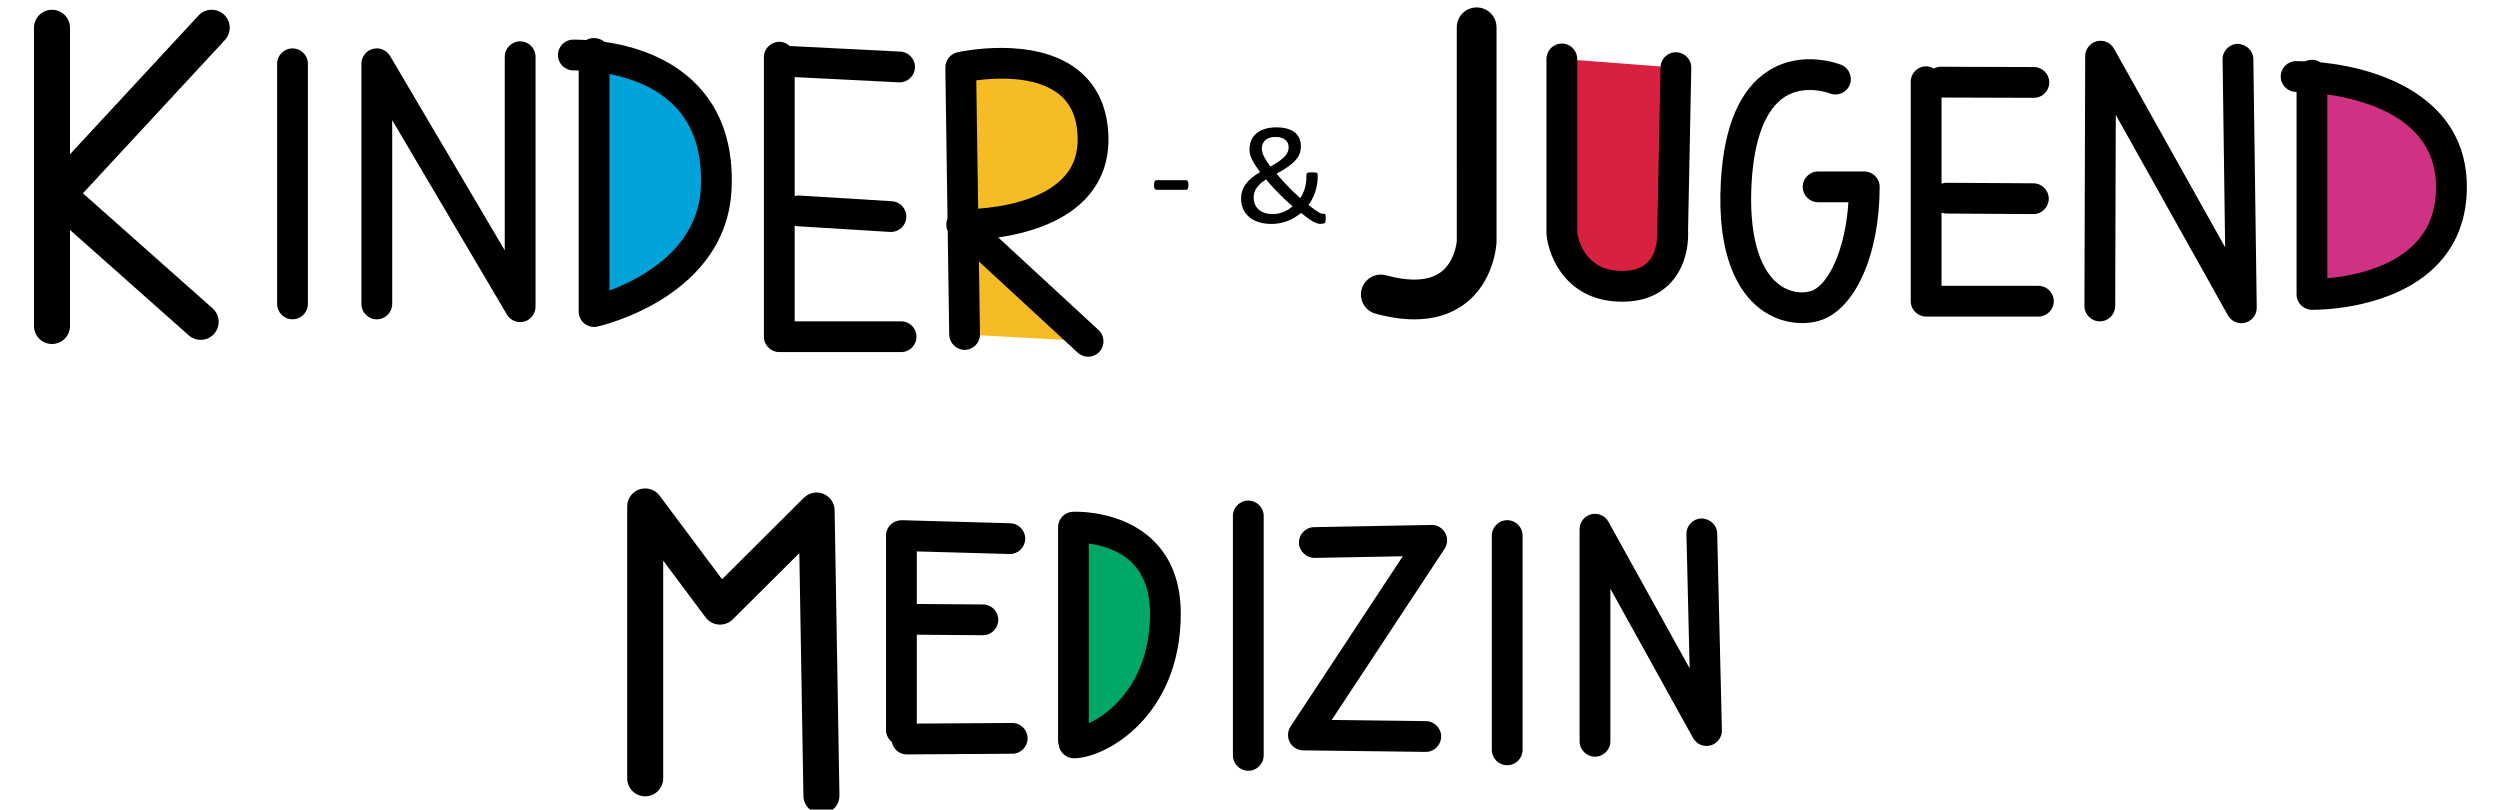 <?xml version="1.0" encoding="UTF-8"?>
<!DOCTYPE svg PUBLIC "-//W3C//DTD SVG 1.1//EN" "http://www.w3.org/Graphics/SVG/1.1/DTD/svg11.dtd">
<svg version="1.1" xmlns="http://www.w3.org/2000/svg" xmlns:xlink="http://www.w3.org/1999/xlink" x="0" y="0" width="210" height="68" viewBox="0, 0, 210, 68">
  <g id="Background">
    <rect x="0" y="0" width="210" height="68" fill="#000000" fill-opacity="0"/>
  </g>
  <g id="Layer_1">
    <g id="Farbe">
      <path d="M81.026,28.096 L80.701,5.656 C80.701,5.656 91.449,3.219 91.811,11.363 C92.157,19.164 80.784,18.873 80.784,18.873 L91.402,28.67" fill="#F6BC25"/>
      <path d="M49.902,4.476 L49.902,26.171 C49.902,26.171 59.804,23.938 60.164,15.803 C60.623,5.41 50.851,4.62 48.16,4.62" fill="#00A3DA"/>
      <path d="M194.204,6.31 L194.204,24.73 C194.204,24.73 205.924,24.96 205.924,15.694 C205.924,7.093 194.929,6.426 192.873,6.426" fill="#D03183"/>
      <path d="M131.195,4.95 L131.195,19.586 C131.195,19.586 131.606,24.049 136.26,24.049 C140.914,24.049 140.504,19.35 140.504,19.35 L140.777,5.685" fill="#D82040"/>
      <path d="M90.169,62.195 L90.169,44.28 C90.169,44.28 97.892,43.871 97.892,51.534 C97.892,59.197 92.337,62.401 90.213,62.401" fill="#00A766"/>
    </g>
    <g id="K-J-M">
      <path d="M58.873,15.746 C58.643,20.929 53.777,23.438 51.195,24.408 L51.195,6.215 C53.001,6.57 55.162,7.333 56.718,8.961 C58.275,10.587 59,12.87 58.873,15.746 z M50.766,3.515 C50.372,3.161 49.706,3.091 49.247,3.362 C48.828,3.336 48.46,3.328 48.16,3.328 C47.446,3.328 46.867,3.906 46.867,4.62 C46.867,5.334 47.446,5.913 48.16,5.913 C48.283,5.913 48.434,5.915 48.609,5.921 L48.609,26.171 C48.609,26.564 48.788,26.935 49.094,27.18 C49.326,27.365 49.611,27.464 49.902,27.464 C49.997,27.464 50.092,27.453 50.186,27.432 C50.63,27.332 61.056,24.878 61.455,15.86 C61.614,12.252 60.649,9.329 58.586,7.174 C56.29,4.773 53.153,3.854 50.766,3.515" fill="#000000"/>
      <path d="M65.461,29.576 L75.691,29.576 C76.405,29.576 76.984,28.997 76.984,28.283 C76.984,27.57 76.405,26.991 75.691,26.991 L66.754,26.991 L66.754,18.956 C66.812,18.968 66.862,18.997 66.922,19.001 L74.762,19.483 C74.79,19.484 74.816,19.485 74.842,19.485 C75.52,19.485 76.089,18.957 76.131,18.272 C76.175,17.559 75.633,16.947 74.92,16.903 L67.081,16.421 C66.965,16.415 66.862,16.446 66.754,16.467 L66.754,6.476 L75.5,6.917 C75.522,6.918 75.544,6.919 75.566,6.919 C76.25,6.919 76.821,6.382 76.856,5.691 C76.892,4.978 76.343,4.371 75.63,4.335 L66.342,3.866 C66.111,3.649 65.804,3.51 65.461,3.51 C64.748,3.51 64.168,4.089 64.168,4.803 L64.168,28.283 C64.168,28.997 64.748,29.576 65.461,29.576" fill="#000000"/>
      <path d="M175.156,4.715 L175.092,25.697 C175.09,26.411 175.667,26.992 176.381,26.994 C176.382,26.994 176.383,26.994 176.385,26.994 C177.097,26.994 177.675,26.418 177.677,25.705 L177.726,9.65 L187.145,26.488 C187.377,26.904 187.814,27.149 188.273,27.149 C188.384,27.149 188.497,27.135 188.608,27.105 C189.179,26.952 189.574,26.43 189.565,25.839 L189.282,4.957 C189.273,4.244 188.657,3.705 187.972,3.682 C187.258,3.692 186.688,4.279 186.698,4.992 L186.912,20.775 L177.577,4.088 C177.29,3.575 176.692,3.319 176.124,3.468 C175.556,3.615 175.158,4.128 175.156,4.715" fill="#000000"/>
      <path d="M195.497,7.932 C198.967,8.433 204.631,10.106 204.631,15.694 C204.631,17.724 204.012,19.32 202.738,20.573 C200.646,22.631 197.307,23.212 195.497,23.374 L195.497,7.932 z M194.178,26.022 C194.195,26.022 194.235,26.023 194.295,26.023 C195.221,26.023 201.017,25.881 204.541,22.426 C206.316,20.685 207.217,18.42 207.217,15.694 C207.217,8.356 200.23,5.754 194.923,5.236 C194.559,4.992 194.031,4.953 193.636,5.148 C193.374,5.138 193.12,5.134 192.873,5.134 C192.159,5.134 191.58,5.712 191.58,6.426 C191.58,7.14 192.159,7.718 192.873,7.718 C192.881,7.718 192.894,7.718 192.911,7.718 L192.911,24.73 C192.911,25.434 193.474,26.008 194.178,26.022" fill="#000000"/>
      <path d="M163.011,5.607 C162.799,5.607 162.607,5.67 162.431,5.76 C162.241,5.65 162.032,5.57 161.796,5.57 C161.082,5.57 160.503,6.149 160.503,6.863 L160.503,25.301 C160.503,26.015 161.082,26.593 161.796,26.593 L171.225,26.593 C171.938,26.593 172.517,26.015 172.517,25.301 C172.517,24.587 171.938,24.009 171.225,24.009 L163.088,24.009 L163.088,17.859 C163.21,17.898 163.333,17.937 163.468,17.938 L170.796,17.983 C170.798,17.983 170.801,17.983 170.804,17.983 C171.514,17.983 172.092,17.41 172.096,16.698 C172.101,15.985 171.525,15.403 170.812,15.398 L163.483,15.353 C163.481,15.353 163.478,15.353 163.476,15.353 C163.338,15.353 163.212,15.391 163.088,15.431 L163.088,8.193 L170.841,8.218 C170.843,8.218 170.844,8.218 170.846,8.218 C171.558,8.218 172.136,7.642 172.138,6.929 C172.141,6.216 171.563,5.635 170.85,5.633 L163.015,5.607 C163.014,5.607 163.012,5.607 163.011,5.607" fill="#000000"/>
      <path d="M124.039,0.624 C123.117,0.624 122.369,1.372 122.369,2.294 L122.371,20.25 C122.37,20.267 122.233,21.982 121.009,22.873 C120.016,23.595 118.473,23.68 116.425,23.126 C115.535,22.884 114.617,23.411 114.377,24.302 C114.135,25.193 114.662,26.11 115.552,26.351 C116.723,26.668 117.81,26.826 118.81,26.826 C120.434,26.826 121.828,26.408 122.974,25.574 C125.519,23.723 125.701,20.547 125.709,20.331 L125.709,2.294 C125.709,1.372 124.961,0.624 124.039,0.624" fill="#000000"/>
      <path d="M140.803,4.392 C140.083,4.367 139.499,4.945 139.484,5.659 L139.211,19.324 C139.211,19.37 139.212,19.416 139.216,19.462 C139.218,19.478 139.312,21.045 138.459,21.976 C137.978,22.501 137.258,22.757 136.26,22.757 C133.05,22.757 132.551,20.008 132.487,19.514 L132.487,4.95 C132.487,4.237 131.909,3.658 131.195,3.658 C130.481,3.658 129.902,4.237 129.902,4.95 L129.902,19.586 C129.902,19.626 129.904,19.665 129.908,19.705 C130.087,21.655 131.646,25.342 136.26,25.342 C137.999,25.342 139.38,24.797 140.365,23.722 C141.875,22.075 141.829,19.823 141.797,19.317 L142.069,5.711 C142.083,4.997 141.516,4.407 140.803,4.392" fill="#000000"/>
      <path d="M157.891,15.696 C157.891,14.982 157.312,14.403 156.598,14.403 L152.719,14.403 C152.005,14.403 151.427,14.982 151.427,15.696 C151.427,16.409 152.005,16.988 152.719,16.988 L155.265,16.988 C155,21.141 153.49,24.052 152.082,24.464 C151.398,24.663 150.327,24.604 149.364,23.839 C147.693,22.511 146.901,19.504 147.134,15.373 C147.342,11.674 148.307,9.171 149.924,8.135 C151.615,7.053 153.649,7.825 153.694,7.843 C154.353,8.11 155.104,7.792 155.374,7.134 C155.644,6.473 155.328,5.718 154.667,5.447 C154.535,5.394 151.404,4.145 148.564,5.937 C146.164,7.452 144.814,10.578 144.553,15.227 C144.192,21.627 146.095,24.543 147.755,25.863 C148.938,26.802 150.248,27.14 151.375,27.14 C151.903,27.14 152.391,27.066 152.807,26.945 C155.8,26.07 157.891,21.444 157.891,15.696" fill="#000000"/>
      <path d="M91.462,45.653 C92.483,45.796 93.941,46.181 95.021,47.205 C96.069,48.198 96.599,49.655 96.599,51.534 C96.599,57.114 93.437,59.847 91.462,60.753 L91.462,45.653 z M90.213,63.694 C92.853,63.694 99.185,60.195 99.185,51.534 C99.185,48.918 98.382,46.83 96.8,45.33 C94.141,42.808 90.266,42.982 90.101,42.989 C89.415,43.027 88.877,43.593 88.877,44.28 L88.877,62.195 C88.877,62.324 88.896,62.449 88.931,62.568 C89.013,63.202 89.556,63.694 90.213,63.694" fill="#000000"/>
      <path d="M70.108,42.859 C70.097,42.252 69.726,41.71 69.164,41.483 C68.601,41.252 67.958,41.385 67.528,41.812 L60.652,48.655 L55.408,41.635 C55.018,41.113 54.337,40.901 53.719,41.105 C53.101,41.311 52.684,41.889 52.684,42.54 L52.684,65.379 C52.684,66.214 53.361,66.892 54.196,66.892 C55.032,66.892 55.709,66.214 55.709,65.379 L55.709,47.092 L59.271,51.862 C59.534,52.213 59.936,52.433 60.373,52.465 C60.808,52.494 61.24,52.338 61.55,52.029 L67.143,46.463 L67.488,66.859 C67.502,67.686 68.176,68.346 69,68.346 C69.009,68.346 69.018,68.346 69.026,68.346 C69.861,68.331 70.527,67.643 70.513,66.808 L70.108,42.859" fill="#000000"/>
      <path d="M76.158,63.372 C76.161,63.372 76.164,63.372 76.166,63.371 L85.037,63.314 C85.751,63.31 86.325,62.727 86.32,62.013 C86.316,61.302 85.738,60.729 85.028,60.729 C85.025,60.729 85.022,60.729 85.019,60.73 L77.013,60.781 L77.013,53.317 L82.554,53.358 C82.558,53.359 82.561,53.359 82.564,53.359 C83.274,53.359 83.851,52.785 83.856,52.075 C83.862,51.362 83.288,50.779 82.574,50.774 L77.013,50.733 L77.013,46.318 L84.789,46.537 C84.8,46.537 84.813,46.538 84.826,46.538 C85.522,46.537 86.097,45.983 86.117,45.281 C86.137,44.569 85.575,43.974 84.861,43.953 L75.756,43.697 C75.398,43.698 75.069,43.82 74.819,44.062 C74.569,44.305 74.427,44.64 74.427,44.989 L74.427,61.334 C74.427,61.738 74.623,62.084 74.914,62.322 C75.031,62.916 75.531,63.372 76.158,63.372" fill="#000000"/>
      <path d="M104.857,64.745 C105.571,64.745 106.15,64.166 106.15,63.452 L106.15,43.343 C106.15,42.629 105.571,42.05 104.857,42.05 C104.143,42.05 103.564,42.629 103.564,43.343 L103.564,63.452 C103.564,64.166 104.143,64.745 104.857,64.745" fill="#000000"/>
      <path d="M120.266,44.095 C120.258,44.095 120.25,44.096 120.242,44.096 L110.379,44.28 C109.666,44.293 109.098,44.883 109.112,45.597 C109.125,46.311 109.748,46.87 110.428,46.864 L117.835,46.726 L108.406,61.028 C108.146,61.422 108.122,61.928 108.343,62.345 C108.565,62.763 108.997,63.026 109.469,63.031 L119.749,63.159 C119.753,63.159 119.759,63.16 119.764,63.16 C120.471,63.16 121.047,62.592 121.056,61.883 C121.066,61.17 120.494,60.584 119.78,60.575 L111.866,60.477 L121.345,46.1 C121.609,45.698 121.629,45.185 121.398,44.765 C121.17,44.351 120.737,44.095 120.266,44.095" fill="#000000"/>
      <path d="M126.605,43.696 C125.891,43.696 125.312,44.275 125.312,44.989 L125.312,62.988 C125.312,63.701 125.891,64.28 126.605,64.28 C127.319,64.28 127.898,63.701 127.898,62.988 L127.898,44.989 C127.898,44.275 127.319,43.696 126.605,43.696" fill="#000000"/>
      <path d="M144.245,44.809 C144.228,44.095 143.656,43.574 142.921,43.548 C142.208,43.565 141.643,44.157 141.661,44.871 L141.93,56.14 L135.11,43.828 C134.823,43.312 134.224,43.051 133.656,43.203 C133.085,43.351 132.686,43.865 132.686,44.454 L132.686,62.268 C132.686,62.982 133.265,63.561 133.979,63.561 C134.693,63.561 135.272,62.982 135.272,62.268 L135.272,49.454 L142.217,61.992 C142.506,62.513 143.108,62.774 143.687,62.614 C144.261,62.458 144.655,61.93 144.64,61.335 L144.245,44.809" fill="#000000"/>
      <path d="M31.652,26.824 C32.366,26.824 32.945,26.245 32.945,25.531 L32.945,10.09 L42.58,26.421 C42.816,26.822 43.244,27.056 43.693,27.056 C43.806,27.056 43.92,27.042 44.034,27.011 C44.595,26.857 44.986,26.346 44.986,25.764 L44.986,4.767 C44.986,4.053 44.407,3.474 43.693,3.474 C42.979,3.474 42.4,4.053 42.4,4.767 L42.4,21.03 L32.765,4.699 C32.469,4.197 31.873,3.955 31.311,4.109 C30.749,4.262 30.359,4.773 30.359,5.356 L30.359,25.531 C30.359,26.245 30.938,26.824 31.652,26.824" fill="#000000"/>
      <path d="M4.366,28.896 C5.202,28.896 5.879,28.218 5.879,27.383 L5.879,19.315 L15.853,28.167 C16.141,28.422 16.5,28.548 16.856,28.548 C17.274,28.548 17.689,28.376 17.988,28.039 C18.543,27.414 18.486,26.459 17.861,25.904 L6.966,16.236 L18.892,3.361 C19.46,2.748 19.423,1.791 18.81,1.224 C18.197,0.655 17.24,0.692 16.673,1.305 L5.879,12.958 L5.879,2.333 C5.879,1.498 5.202,0.82 4.366,0.82 C3.531,0.82 2.854,1.498 2.854,2.333 L2.854,27.383 C2.854,28.218 3.531,28.896 4.366,28.896" fill="#000000"/>
      <path d="M82.166,17.531 L82.009,6.748 C83.656,6.532 86.914,6.349 88.883,7.855 C89.913,8.643 90.448,9.809 90.52,11.42 C90.584,12.881 90.168,14.048 89.248,14.989 C87.4,16.875 84.038,17.391 82.166,17.531 z M92.278,27.72 L83.853,19.947 C86.121,19.617 89.125,18.802 91.088,16.803 C92.522,15.343 93.199,13.493 93.102,11.305 C92.996,8.913 92.102,7.06 90.447,5.797 C86.776,2.996 80.674,4.337 80.415,4.396 C79.819,4.531 79.4,5.065 79.409,5.675 L79.592,18.374 C79.59,18.379 79.588,18.384 79.586,18.389 C79.451,18.724 79.463,19.093 79.607,19.408 L79.734,28.114 C79.744,28.828 80.372,29.409 81.044,29.388 C81.758,29.378 82.329,28.791 82.318,28.077 L82.23,21.966 L90.526,29.62 C90.774,29.849 91.088,29.963 91.402,29.963 C91.75,29.963 92.097,29.822 92.352,29.547 C92.835,29.022 92.803,28.204 92.278,27.72" fill="#000000"/>
      <path d="M24.57,26.823 C25.284,26.823 25.863,26.244 25.863,25.53 L25.863,5.359 C25.863,4.645 25.284,4.066 24.57,4.066 C23.856,4.066 23.278,4.645 23.278,5.359 L23.278,25.53 C23.278,26.244 23.856,26.823 24.57,26.823" fill="#000000"/>
    </g>
    <g id="Praxis_für">
      <path d="M97.152,15.946 L99.625,15.946 C99.691,15.946 99.742,15.916 99.778,15.856 C99.813,15.797 99.832,15.691 99.832,15.537 C99.832,15.462 99.826,15.399 99.816,15.348 C99.806,15.297 99.792,15.254 99.775,15.221 C99.757,15.187 99.735,15.165 99.71,15.154 C99.684,15.141 99.655,15.135 99.625,15.135 L97.152,15.135 C97.082,15.135 97.028,15.165 96.993,15.224 C96.957,15.283 96.939,15.387 96.939,15.537 C96.939,15.687 96.957,15.792 96.993,15.854 C97.028,15.915 97.082,15.946 97.152,15.946" fill="#000000"/>
      <path d="M108.229,17.589 C108.102,17.67 107.969,17.739 107.829,17.796 C107.689,17.854 107.542,17.899 107.389,17.933 C107.234,17.965 107.078,17.983 106.916,17.983 C106.651,17.983 106.418,17.948 106.217,17.879 C106.017,17.811 105.85,17.713 105.715,17.589 C105.582,17.465 105.479,17.319 105.411,17.149 C105.341,16.98 105.308,16.792 105.308,16.587 C105.308,16.449 105.325,16.318 105.36,16.192 C105.396,16.065 105.454,15.94 105.535,15.816 C105.616,15.692 105.722,15.568 105.854,15.444 C105.986,15.319 106.15,15.194 106.348,15.068 C106.494,15.248 106.654,15.436 106.83,15.626 C107.005,15.818 107.188,16.01 107.376,16.202 C107.565,16.397 107.762,16.588 107.964,16.78 C108.167,16.971 108.372,17.155 108.577,17.332 C108.471,17.422 108.354,17.508 108.229,17.589 z M106.059,12.106 C106.102,11.988 106.169,11.883 106.263,11.794 C106.354,11.706 106.473,11.636 106.617,11.582 C106.761,11.529 106.938,11.502 107.146,11.502 C107.339,11.502 107.504,11.526 107.643,11.573 C107.78,11.62 107.895,11.685 107.985,11.766 C108.077,11.847 108.143,11.939 108.184,12.043 C108.226,12.148 108.246,12.257 108.246,12.371 C108.246,12.514 108.22,12.648 108.166,12.774 C108.112,12.9 108.027,13.026 107.909,13.152 C107.791,13.279 107.633,13.409 107.438,13.545 C107.244,13.682 107.002,13.829 106.714,13.991 C106.592,13.822 106.486,13.668 106.398,13.53 C106.31,13.393 106.234,13.264 106.173,13.144 C106.112,13.023 106.066,12.907 106.038,12.797 C106.007,12.687 105.994,12.578 105.994,12.472 C105.994,12.346 106.015,12.224 106.059,12.106 z M111.293,17.971 C111.272,17.955 111.244,17.949 111.208,17.953 C111.172,17.957 111.136,17.959 111.096,17.959 C111.057,17.959 111.006,17.947 110.945,17.923 C110.883,17.9 110.808,17.859 110.714,17.799 C110.622,17.74 110.509,17.663 110.377,17.569 C110.246,17.475 110.09,17.356 109.914,17.213 C110.032,17.057 110.139,16.885 110.235,16.699 C110.333,16.515 110.413,16.321 110.478,16.117 C110.542,15.914 110.595,15.706 110.631,15.493 C110.669,15.28 110.687,15.064 110.687,14.843 L110.687,14.696 C110.687,14.644 110.679,14.604 110.662,14.573 C110.644,14.544 110.615,14.523 110.576,14.508 C110.537,14.495 110.485,14.487 110.424,14.483 C110.363,14.479 110.29,14.477 110.203,14.477 C110.104,14.477 110.024,14.481 109.963,14.489 C109.902,14.496 109.856,14.508 109.825,14.527 C109.792,14.544 109.771,14.567 109.756,14.591 C109.743,14.617 109.735,14.65 109.735,14.69 L109.735,14.903 C109.735,15.064 109.725,15.224 109.701,15.381 C109.676,15.538 109.642,15.694 109.594,15.846 C109.546,15.996 109.492,16.141 109.429,16.277 C109.366,16.412 109.294,16.534 109.215,16.641 C109.042,16.483 108.866,16.319 108.687,16.147 C108.506,15.976 108.332,15.801 108.161,15.623 C107.988,15.447 107.824,15.27 107.666,15.095 C107.508,14.918 107.362,14.75 107.229,14.588 C107.596,14.392 107.908,14.203 108.166,14.025 C108.424,13.845 108.637,13.664 108.801,13.483 C108.967,13.302 109.087,13.114 109.163,12.921 C109.237,12.729 109.274,12.516 109.274,12.282 C109.274,12.042 109.232,11.824 109.147,11.629 C109.062,11.435 108.937,11.268 108.77,11.129 C108.602,10.991 108.391,10.886 108.137,10.811 C107.882,10.736 107.582,10.698 107.234,10.698 C106.825,10.698 106.476,10.748 106.188,10.849 C105.9,10.949 105.665,11.085 105.481,11.256 C105.298,11.429 105.166,11.625 105.083,11.849 C105,12.071 104.958,12.305 104.958,12.548 C104.958,12.687 104.975,12.823 105.005,12.959 C105.038,13.096 105.089,13.239 105.163,13.389 C105.235,13.538 105.328,13.699 105.44,13.873 C105.553,14.046 105.687,14.239 105.846,14.452 C105.558,14.626 105.312,14.798 105.109,14.971 C104.907,15.142 104.742,15.319 104.616,15.502 C104.49,15.686 104.396,15.874 104.337,16.07 C104.278,16.265 104.249,16.472 104.249,16.688 C104.249,16.912 104.277,17.121 104.334,17.315 C104.392,17.507 104.473,17.683 104.577,17.837 C104.682,17.993 104.809,18.132 104.958,18.254 C105.108,18.376 105.277,18.479 105.466,18.56 C105.657,18.641 105.861,18.702 106.084,18.745 C106.308,18.788 106.542,18.811 106.792,18.811 C107.056,18.811 107.3,18.787 107.527,18.742 C107.754,18.697 107.971,18.635 108.178,18.554 C108.384,18.473 108.58,18.374 108.764,18.261 C108.946,18.147 109.121,18.023 109.287,17.889 C109.512,18.07 109.708,18.22 109.875,18.337 C110.042,18.455 110.189,18.549 110.315,18.618 C110.441,18.688 110.551,18.736 110.646,18.764 C110.742,18.79 110.828,18.805 110.907,18.805 C111.009,18.805 111.091,18.796 111.154,18.78 C111.217,18.766 111.262,18.747 111.286,18.728 C111.309,18.707 111.326,18.684 111.335,18.654 C111.346,18.624 111.353,18.579 111.355,18.521 C111.359,18.461 111.361,18.382 111.361,18.284 C111.361,18.186 111.355,18.113 111.345,18.066 C111.333,18.019 111.315,17.987 111.293,17.971" fill="#000000"/>
    </g>
  </g>
</svg>
